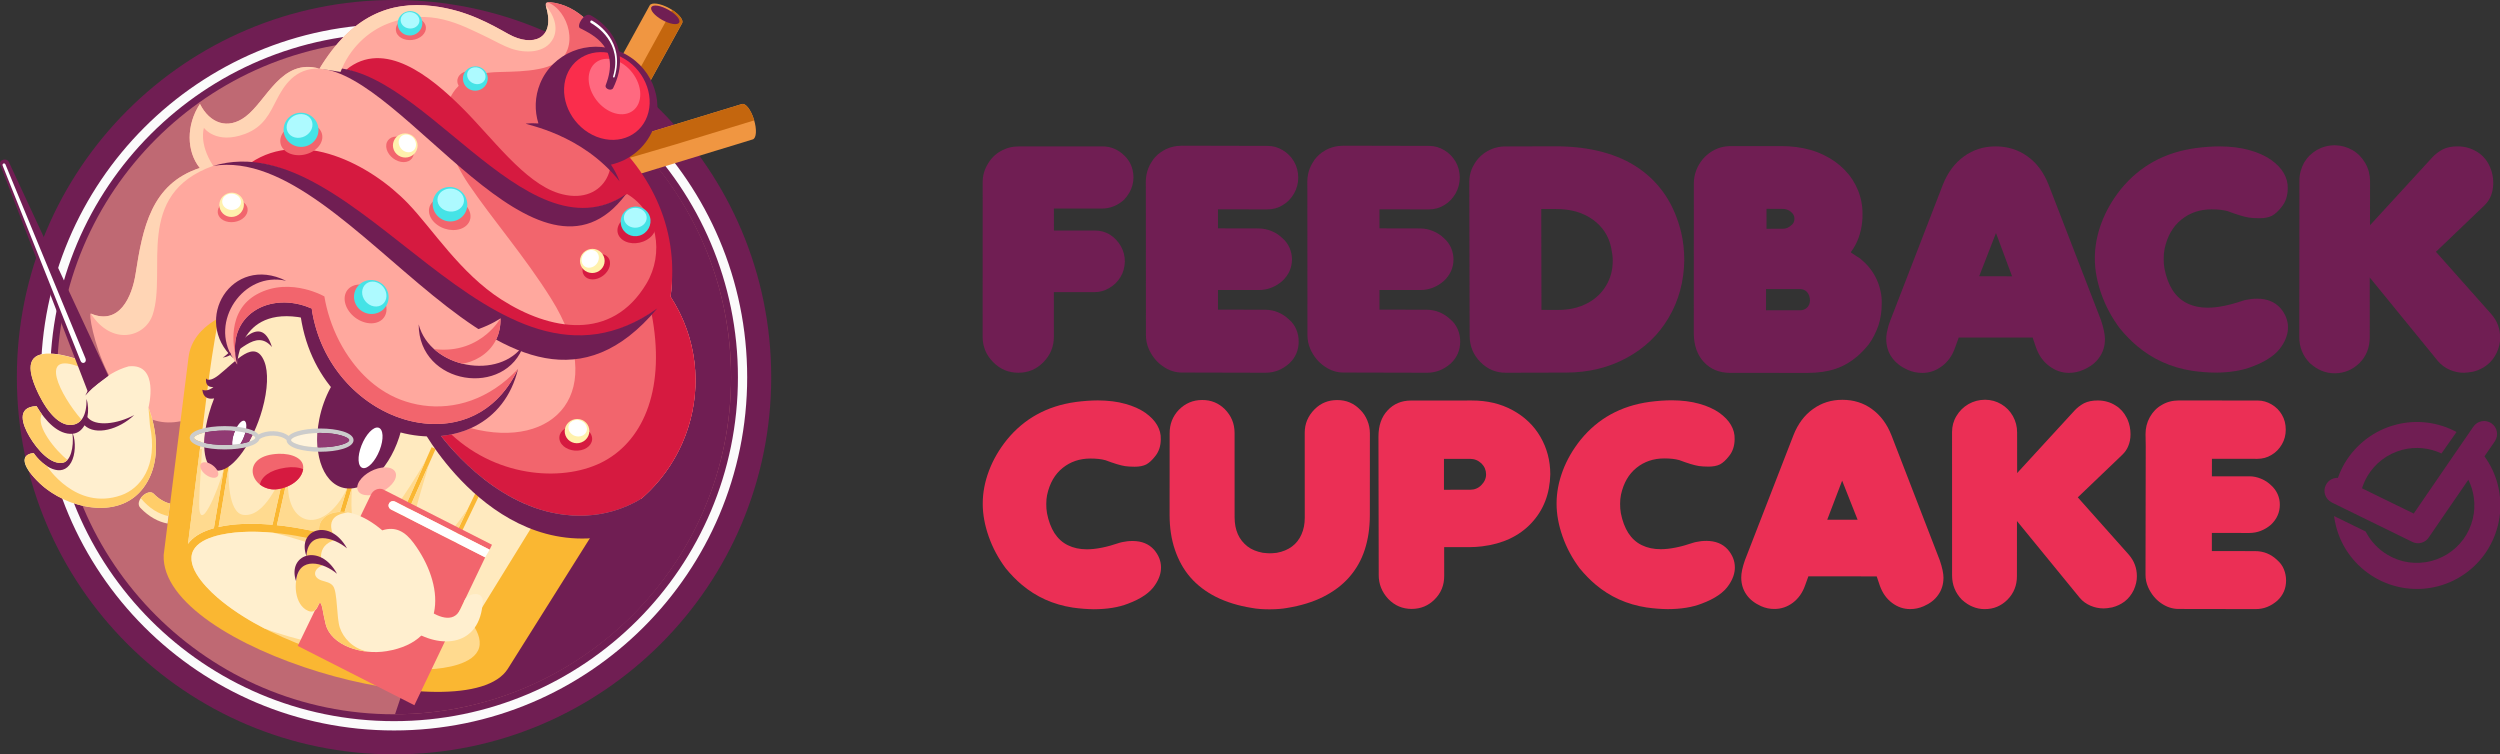 <?xml version="1.0" encoding="UTF-8" standalone="no"?>
<!-- Generator: Adobe Illustrator 19.0.0, SVG Export Plug-In . SVG Version: 6.00 Build 0)  -->

<svg
   version="1.1"
   x="0px"
   y="0px"
   viewBox="0 0 3785.274 1142.2"
   xml:space="preserve"
   id="svg80"
   width="3785.274"
   height="1142.2"
   xmlns="http://www.w3.org/2000/svg"
   xmlns:svg="http://www.w3.org/2000/svg"><rect x="0" y="0" width="3785.274" height="1142.2" fill="#333333" stroke="none"/><defs
   id="defs80" />
<style
   type="text/css"
   id="style1">
	.st0{fill-rule:evenodd;clip-rule:evenodd;fill:#FFF41C;}
	.st1{fill-rule:evenodd;clip-rule:evenodd;fill:#FFFFFF;}
	.st2{fill-rule:evenodd;clip-rule:evenodd;fill:#701E53;}
	.st3{fill-rule:evenodd;clip-rule:evenodd;fill:#FBFBFB;}
	.st4{fill-rule:evenodd;clip-rule:evenodd;fill:#BF6973;}
	.st5{fill-rule:evenodd;clip-rule:evenodd;fill:#FFA89E;}
	.st6{fill-rule:evenodd;clip-rule:evenodd;fill:#FAB732;}
	.st7{fill-rule:evenodd;clip-rule:evenodd;fill:#FFEABF;}
	.st8{fill-rule:evenodd;clip-rule:evenodd;fill:#FFDA8F;}
	.st9{fill-rule:evenodd;clip-rule:evenodd;fill:#FFEFCE;}
	.st10{fill-rule:evenodd;clip-rule:evenodd;fill:#F09641;}
	.st11{fill-rule:evenodd;clip-rule:evenodd;fill:#C4660E;}
	.st12{fill-rule:evenodd;clip-rule:evenodd;fill:#FFCD69;}
	.st13{fill-rule:evenodd;clip-rule:evenodd;fill:#FFEFCF;}
	.st14{fill-rule:evenodd;clip-rule:evenodd;fill:#F2656D;}
	.st15{fill-rule:evenodd;clip-rule:evenodd;fill:#D61A40;}
	.st16{fill-rule:evenodd;clip-rule:evenodd;fill:#FFB1A8;}
	.st17{fill-rule:evenodd;clip-rule:evenodd;fill:#FFF3DB;}
	.st18{fill-rule:evenodd;clip-rule:evenodd;fill:#CCCCCC;}
	.st19{fill-rule:evenodd;clip-rule:evenodd;fill:#913A73;}
	.st20{fill-rule:evenodd;clip-rule:evenodd;fill:#FFF1D4;}
	.st21{fill-rule:evenodd;clip-rule:evenodd;fill:#FFD5B5;}
	.st22{fill-rule:evenodd;clip-rule:evenodd;fill:#45E3E6;}
	.st23{fill-rule:evenodd;clip-rule:evenodd;fill:#FFF1AD;}
	.st24{fill-rule:evenodd;clip-rule:evenodd;fill:#ADFAFF;}
	.st25{fill-rule:evenodd;clip-rule:evenodd;fill:#FA2D4C;}
	.st26{fill-rule:evenodd;clip-rule:evenodd;fill:#FF6980;}
	.st27{fill-rule:evenodd;clip-rule:evenodd;fill:#EB2F55;}
</style>















<style
   type="text/css"
   id="style1-3">
	.st0{fill-rule:evenodd;clip-rule:evenodd;fill:#FFF41C;}
	.st1{fill-rule:evenodd;clip-rule:evenodd;fill:#FFFFFF;}
	.st2{fill-rule:evenodd;clip-rule:evenodd;fill:#701E53;}
	.st3{fill-rule:evenodd;clip-rule:evenodd;fill:#FBFBFB;}
	.st4{fill-rule:evenodd;clip-rule:evenodd;fill:#BF6973;}
	.st5{fill-rule:evenodd;clip-rule:evenodd;fill:#FFA89E;}
	.st6{fill-rule:evenodd;clip-rule:evenodd;fill:#FAB732;}
	.st7{fill-rule:evenodd;clip-rule:evenodd;fill:#FFEABF;}
	.st8{fill-rule:evenodd;clip-rule:evenodd;fill:#FFDA8F;}
	.st9{fill-rule:evenodd;clip-rule:evenodd;fill:#FFEFCE;}
	.st10{fill-rule:evenodd;clip-rule:evenodd;fill:#F09641;}
	.st11{fill-rule:evenodd;clip-rule:evenodd;fill:#C4660E;}
	.st12{fill-rule:evenodd;clip-rule:evenodd;fill:#FFCD69;}
	.st13{fill-rule:evenodd;clip-rule:evenodd;fill:#FFEFCF;}
	.st14{fill-rule:evenodd;clip-rule:evenodd;fill:#F2656D;}
	.st15{fill-rule:evenodd;clip-rule:evenodd;fill:#D61A40;}
	.st16{fill-rule:evenodd;clip-rule:evenodd;fill:#FFB1A8;}
	.st17{fill-rule:evenodd;clip-rule:evenodd;fill:#FFF3DB;}
	.st18{fill-rule:evenodd;clip-rule:evenodd;fill:#CCCCCC;}
	.st19{fill-rule:evenodd;clip-rule:evenodd;fill:#913A73;}
	.st20{fill-rule:evenodd;clip-rule:evenodd;fill:#FFF1D4;}
	.st21{fill-rule:evenodd;clip-rule:evenodd;fill:#FFD5B5;}
	.st22{fill-rule:evenodd;clip-rule:evenodd;fill:#45E3E6;}
	.st23{fill-rule:evenodd;clip-rule:evenodd;fill:#FFF1AD;}
	.st24{fill-rule:evenodd;clip-rule:evenodd;fill:#ADFAFF;}
	.st25{fill-rule:evenodd;clip-rule:evenodd;fill:#FA2D4C;}
	.st26{fill-rule:evenodd;clip-rule:evenodd;fill:#FF6980;}
	.st27{fill-rule:evenodd;clip-rule:evenodd;fill:#EB2F55;}
</style><g
   id="g1"
   transform="matrix(1.877,0,0,1.877,1487.816,219.952)"><g
     id="g17"><path
       class="st2"
       d="m 1062.2,28.509 -0.112,126.12 c -0.017,8.158 2.805,15.127 8.402,20.983 3.14,2.832 6.367,4.961 9.744,6.312 3.378,1.351 6.703,2.008 10.329,2.016 7.806,-0.026 14.498,-2.828 20.086,-8.265 5.514,-5.502 8.269,-12.47 8.275,-20.767 l 0.015,-48.243 55.109,67.542 c 2.596,3.013 5.694,5.29 9.37,6.898 3.676,1.607 7.641,2.426 11.544,2.413 1.6,-0.05 4.16,-0.311 7.531,-0.912 4.172,-1.079 7.737,-2.81 10.835,-5.203 3.493,-2.701 6.101,-6.034 8.029,-10.082 1.864,-3.974 2.811,-8.088 2.787,-12.13 -0.049,-7.177 -2.339,-13.559 -7.212,-19.05 l -44.609,-50.202 38.968,-37.285 c 4.883,-4.618 7.22,-10.649 7.279,-18.252 0.01,-4.532 -0.867,-8.789 -2.554,-12.706 -2.282,-5.337 -5.728,-9.471 -10.478,-12.392 -4.75,-2.921 -9.951,-4.414 -15.667,-4.405 -4.745,-0.063 -8.725,0.792 -12.087,2.438 -3.416,1.859 -6.183,4.018 -8.438,6.487 l -50.212,54.719 0.053,-35.628 c -0.042,-5.225 -1.312,-10.08 -3.798,-14.425 -2.561,-4.41 -5.891,-7.925 -10.194,-10.461 -4.303,-2.536 -9.004,-3.858 -14.175,-4.028 -5.3,-0.022 -10.155,1.248 -14.639,3.745 -4.409,2.561 -7.914,6.03 -10.451,10.333 -2.441,4.644 -3.762,9.344 -3.73,14.431 z"
       stroke-width="0.983"
       id="path1" /><path
       class="st2"
       d="m 729.4,151.08 c -0.339,1.926 -0.518,3.588 -0.485,5.199 0.021,5.615 1.498,10.56 4.524,14.857 3.027,4.297 7.288,7.573 12.741,10.019 3.825,1.674 7.751,2.47 11.756,2.482 5.805,0.022 11.145,-1.865 15.974,-5.472 4.852,-3.702 8.375,-8.608 10.519,-14.931 l 2.959,-8.14 59.611,-0.024 2.751,8.141 c 2.337,6.444 5.9,11.464 10.806,14.988 4.789,3.597 10.087,5.407 15.701,5.385 4.004,0.012 7.897,-0.803 11.794,-2.518 5.565,-2.437 9.81,-5.676 12.801,-10.002 2.969,-4.231 4.501,-9.191 4.48,-14.806 -0.032,-3.814 -1.084,-8.863 -3.23,-15.263 l -42.152,-108.99 c -3.927,-10.012 -9.583,-17.714 -17.085,-23.032 -7.48,-5.413 -16.089,-8.078 -25.708,-8.069 -9.619,0.009 -18.141,2.673 -25.587,8.087 -7.446,5.414 -13.21,13.115 -17.08,23.051 l -33.197,85.792 -9.02,23.287 c -1.44,3.679 -2.296,6.989 -2.874,9.963 z m 101.01,-45.375 -26.537,-0.044 13.566,-34.872 z"
       stroke-width="0.977"
       id="path2-6" /><path
       class="st2"
       d="m 724.25,117.47 c -0.182,-0.904 -0.465,-1.809 -0.647,-2.713 -1.216,-4.325 -3.037,-8.361 -5.465,-12.109 -2.427,-3.748 -5.362,-7.106 -8.807,-9.974 l -1.474,-1.329 -3.556,-2.27 -3.456,-2.268 -0.488,-0.61 c 5.238,-6.999 8.301,-15.341 9.191,-25.025 0.127,-1.398 0.264,-3.296 0.213,-5.797 0.033,-6.801 -1.242,-13.227 -3.724,-19.276 -2.482,-6.05 -6.076,-11.521 -10.783,-16.314 -4.607,-4.791 -10.23,-8.802 -16.77,-11.93 -6.538,-3.228 -13.998,-5.374 -22.179,-6.434 -3.891,-0.476 -7.587,-0.748 -11.088,-0.717 l -41.708,-0.015 c -5.401,-0.005 -10.327,1.299 -14.881,4.01 -4.452,2.614 -8.125,6.343 -10.817,10.991 -2.691,4.648 -4.091,9.722 -4.098,15.223 L 573.66,151.334 c 0.009,9.802 2.658,17.555 8.043,23.462 5.388,5.806 12.432,8.745 21.132,8.814 l 62.611,0.023 c 8.502,-0.034 16.024,-1.087 22.468,-3.262 6.544,-2.173 12.413,-5.659 17.804,-10.254 3.052,-2.641 6.014,-5.784 8.986,-9.426 1.747,-2.366 3.295,-4.837 4.546,-7.413 1.353,-2.674 2.507,-5.452 3.462,-8.234 1.707,-5.468 2.516,-11.053 2.526,-16.654 0.174,-3.797 -0.155,-7.404 -0.987,-10.921 z m -78.636,-50.145 -13.303,0.04 0.015,-16.103 12.801,0.05 c 2.801,-0.045 5.085,0.799 6.954,2.436 1.87,1.537 2.835,3.356 2.792,5.556 -0.043,2.2 -0.878,3.984 -2.603,5.25 -2.037,1.861 -4.256,2.817 -6.655,2.771 z m 21.775,57.836 c -0.045,2.3 -0.784,4.285 -2.313,5.756 -1.529,1.47 -3.444,2.233 -5.644,2.19 l -27.505,-0.037 0.034,-17.103 27.505,0.037 c 2.3,0.045 4.284,0.884 5.75,2.613 1.465,1.829 2.122,4.042 2.173,6.544 z"
       id="path3-7" /><path
       class="st2"
       d="m 392.57,30.178 0.278,123.65 c 0.068,8.104 2.837,15.109 8.594,20.932 5.661,5.851 12.544,8.742 20.456,8.73 l 48.708,-0.121 c 18.008,-0.035 34.266,-3.936 48.842,-11.825 14.48,-7.861 25.909,-18.688 33.971,-32.492 8.159,-13.832 12.298,-29.306 12.57,-46.258 -0.012,-7.912 -0.833,-15.38 -2.545,-22.693 -2.735,-11.181 -6.974,-21.091 -12.594,-29.662 -5.716,-8.543 -12.841,-15.842 -21.318,-21.706 -8.505,-5.96 -18.431,-10.361 -29.834,-13.394 -11.403,-3.033 -24.13,-4.535 -38.182,-4.506 l -39.752,0.117 c -5.22,-0.042 -10.145,1.287 -14.706,3.865 -4.561,2.578 -8.087,6.208 -10.701,10.823 -2.602,4.299 -3.868,9.25 -3.787,14.538 z m 69.722,21.257 c 12.06,-0.074 21.951,2.774 29.988,8.558 7.913,5.716 12.842,13.342 14.757,22.783 0.802,3.828 1.273,7.233 1.247,10.365 0,7.5 -1.783,14.267 -5.529,20.357 -3.651,6.062 -8.833,10.8 -15.355,14.157 -6.618,3.385 -14.122,5.153 -22.762,5.169 l -13.86,-0.026 -0.162,-81.4 z"
       id="path4-5" /><path
       class="st2"
       d="m 131.65,34.502 -0.036,-4.72 c 0.005,-5.5 1.29,-10.459 3.874,-15.016 0.581,-1.06 1.302,-2.099 1.943,-3.078 2.303,-3.098 5.085,-5.555 8.507,-7.492 4.442,-2.576 9.403,-3.791 14.984,-3.846 l 69.2,0.164 c 4.14,0.024 8.119,1.167 11.937,3.431 3.818,2.264 6.875,5.346 9.111,9.168 2.236,3.822 3.392,8.203 3.428,12.923 -0.024,4.64 -1.148,8.979 -3.432,12.937 -2.284,3.958 -5.307,7.095 -9.129,9.332 -3.762,2.317 -7.923,3.433 -12.423,3.429 l -39.78,-0.077 0.006,15.36 32.78,0.07 c 3.5,0.003 7.039,0.727 10.478,2.15 3.439,1.423 6.377,3.346 8.875,5.848 2.478,2.142 4.256,4.684 5.613,7.665 1.277,3.041 1.914,6.062 1.951,9.282 -0.046,6.78 -2.592,12.558 -7.876,17.513 -5.625,4.835 -11.967,7.209 -18.827,7.223 l -33,-0.03 0.005,15.86 37.78,0.075 c 7.5,0.007 13.978,2.653 19.513,7.878 2.618,2.162 4.516,4.864 5.853,7.985 1.397,3.201 1.934,6.422 1.951,9.782 -0.006,7 -2.492,12.858 -7.616,17.693 -5.645,4.975 -12.007,7.489 -19.007,7.482 l -67.7,-0.163 c -5.36,0.015 -10.538,-1.73 -15.335,-5.134 -4.937,-3.425 -8.633,-8.028 -11.227,-13.83 -1.557,-3.581 -2.313,-7.262 -2.33,-11.122 z"
       id="path5-3" /><path
       class="st2"
       d="m 261.94,34.502 -0.036,-4.72 c 0.005,-5.5 1.29,-10.459 3.874,-15.016 0.581,-1.059 1.302,-2.099 1.943,-3.078 2.303,-3.098 5.085,-5.555 8.507,-7.492 4.442,-2.576 9.403,-3.791 14.984,-3.846 l 69.2,0.164 c 4.14,0.024 8.119,1.167 11.937,3.431 3.818,2.264 6.875,5.346 9.111,9.168 2.236,3.822 3.392,8.203 3.428,12.923 -0.024,4.64 -1.148,8.979 -3.432,12.937 -2.284,3.958 -5.307,7.095 -9.129,9.332 -3.762,2.317 -7.923,3.433 -12.423,3.429 l -39.78,-0.077 0.006,15.36 32.78,0.07 c 3.5,0 7.039,0.727 10.478,2.15 3.439,1.423 6.377,3.346 8.875,5.848 2.478,2.142 4.256,4.684 5.613,7.665 1.277,3.041 1.914,6.062 1.951,9.282 -0.046,6.78 -2.592,12.558 -7.876,17.513 -5.625,4.835 -11.967,7.209 -18.827,7.223 l -33,-0.03 0.005,15.86 37.78,0.075 c 7.5,0.01 13.978,2.653 19.513,7.878 2.618,2.162 4.516,4.864 5.853,7.985 1.397,3.201 1.934,6.422 1.951,9.782 -0.006,7 -2.492,12.858 -7.616,17.693 -5.645,4.975 -12.007,7.489 -19.007,7.482 l -67.7,-0.163 c -5.36,0.015 -10.538,-1.73 -15.335,-5.134 -4.937,-3.425 -8.633,-8.028 -11.227,-13.83 -1.557,-3.582 -2.313,-7.262 -2.33,-11.122 z"
       id="path6-5" /><path
       class="st2"
       d="M 0.04,29.941 3.2e-5,154.571 c 0.042,7.853 2.808,14.67 8.492,20.353 5.626,5.761 12.355,8.553 20.287,8.569 7.932,0.016 14.67,-2.808 20.274,-8.551 5.604,-5.743 8.395,-12.472 8.411,-20.404 l -0.016,-36.065 32.492,0.022 c 4.28,-0.003 8.338,-1.026 12.076,-3.265 3.817,-2.18 6.825,-5.082 9.082,-8.785 2.278,-3.566 3.472,-7.813 3.624,-12.467 0.035,-4.496 -1.008,-8.692 -3.189,-12.509 -2.18,-3.817 -5.103,-6.962 -8.747,-9.298 -3.566,-2.278 -7.734,-3.414 -12.505,-3.408 l -32.767,0.018 -0.036,-17.748 38.735,0.009 c 6.459,0.024 12.493,-2.344 17.828,-7.065 1.815,-1.953 3.277,-3.924 4.444,-5.992 2.1,-3.82 3.198,-7.772 3.195,-12.052 -0.041,-4.064 -0.866,-7.731 -2.474,-11.001 -1.19,-2.35 -2.694,-4.442 -4.668,-6.395 -5.112,-5.136 -11.173,-7.676 -18.044,-7.639 l -67.36,0.027 c -5.124,-0.012 -9.928,1.192 -14.528,3.769 -4.463,2.557 -8.017,6.031 -10.564,10.619 -2.705,4.471 -4.014,9.367 -4.005,14.628 z"
       stroke-width="0.982"
       id="path7-6" /><path
       class="st27"
       d="m 1049.6,22.491 c -2.264,-3.92 -5.706,-7.462 -10.305,-10.763 -4.678,-3.243 -10.498,-5.893 -17.481,-7.813 -7.041,-1.999 -15.013,-2.951 -24.033,-3.016 -6.164,0.027 -12.607,0.5 -19.466,1.4 -24.969,3.489 -44.936,14.47 -60.14,33.119 -6.77,8.473 -12.02,17.53 -15.594,27.058 -3.573,9.527 -5.405,19.113 -5.397,28.564 -0.049,9.372 1.758,18.961 5.205,28.804 3.448,9.843 8.447,19.156 14.883,27.781 4.592,5.61 9.254,10.321 14.021,14.348 12.635,10.634 27.351,17.319 44.442,19.962 6.505,0.936 12.663,1.398 18.533,1.466 11.623,-0.023 21.601,-1.629 29.798,-4.842 11.516,-4.309 19.425,-9.736 23.748,-16.417 3.443,-5.067 5.225,-10.252 5.166,-15.301 0,-5.459 -1.99,-10.667 -6.141,-15.509 -4.54,-5.042 -10.734,-7.54 -18.638,-7.572 -3.287,-0.018 -6.285,0.358 -9.11,0.971 -0.431,0.073 -0.942,0.204 -1.452,0.335 -0.589,0.189 -0.963,0.341 -1.099,0.32 -10.863,3.71 -20.258,5.617 -28.242,5.643 -6.301,0.01 -11.922,-1.214 -16.669,-3.558 -4.884,-2.365 -8.678,-5.892 -11.794,-10.644 -2.978,-4.73 -5.162,-10.528 -6.492,-17.313 -0.476,-2.804 -0.679,-5.565 -0.63,-8.147 0.013,-2.798 0.199,-5.359 0.716,-7.799 2.233,-10.364 6.804,-18.197 13.598,-23.656 6.794,-5.459 14.848,-8.204 24.299,-8.212 5.322,-0.016 9.719,0.523 13.074,1.462 7.345,2.746 13.018,4.533 17.12,5.167 2.188,0.338 4.965,0.488 8.388,0.527 4.128,0.01 7.521,-0.657 10.178,-1.996 2.52,-1.36 5.131,-3.756 7.752,-7.131 3.275,-3.974 4.877,-8.906 4.945,-14.775 0.187,-4.381 -0.919,-8.542 -3.183,-12.462 z"
       stroke-width="0.978"
       id="path8-2"
       style="fill:#701e53;fill-opacity:1" /></g><g
     transform="matrix(0.903,0,0,0.903,-467.92,-938.96)"
     clip-rule="evenodd"
     fill-rule="evenodd"
     id="g16"><g
       transform="translate(-183.8,-15.784)"
       fill="#eb2f55"
       id="g15"><path
         class="st27"
         d="m 1677.3,1292.7 c 2.251,-2.497 5.162,-4.763 8.574,-6.641 3.44,-1.657 7.437,-2.483 12.308,-2.475 5.819,0.023 11.142,1.462 15.905,4.505 4.356,2.689 7.622,6.375 9.926,10.995 l 0.798,1.656 c 1.681,3.978 2.597,8.325 2.593,12.879 0.034,4.144 -0.749,7.896 -2.221,11.194 -1.179,2.766 -2.987,5.206 -5.233,7.386 l -39.651,37.934 45.482,51.085 c 4.914,5.639 7.317,12.094 7.303,19.4 0.034,4.144 -0.976,8.24 -2.839,12.356 -1.958,4.082 -4.633,7.49 -8.121,10.19 -3.166,2.388 -6.861,4.168 -11.052,5.245 -3.393,0.614 -5.96,0.987 -7.636,0.931 -4.016,-0.028 -7.99,-0.782 -11.761,-2.419 -3.771,-1.637 -6.995,-3.93 -9.543,-6.941 l -56.164,-68.701 -0.031,49.147 c 0.034,8.381 -2.853,15.423 -8.44,21.096 -5.681,5.64 -12.396,8.482 -20.429,8.427 -3.606,0.01 -7.074,-0.674 -10.501,-2.084 -3.365,-1.283 -6.716,-3.515 -9.93,-6.441 -5.73,-6.03 -8.567,-13.062 -8.634,-21.349 l -0.032,-128.31 c 0.014,-5.186 1.254,-9.944 3.977,-14.394 2.595,-4.389 6.158,-7.91 10.688,-10.563 4.497,-2.558 9.514,-3.876 14.922,-3.891 5.281,0.047 10.1,1.414 14.394,3.976 4.389,2.595 7.816,6.125 10.374,10.622 2.464,4.464 3.814,9.386 3.768,14.667 l 0.033,36.244 z"
         id="path9-9" /><path
         class="st27"
         d="m 1741,1324.4 -0.196,114.8 c -0.022,3.88 0.741,7.629 2.376,11.297 2.677,5.927 6.44,10.6 11.377,14.07 4.937,3.47 10.167,5.223 15.69,5.26 l 68.954,0.113 c 7.167,0.052 13.637,-2.545 19.395,-7.562 5.201,-4.87 7.783,-10.915 7.784,-17.994 -0.01,-3.426 -0.66,-6.756 -1.958,-9.991 -1.298,-3.235 -3.359,-5.971 -5.956,-8.194 -5.59,-5.385 -12.177,-8.047 -19.85,-8.04 l -38.54,-0.067 -0.01,-16.168 33.611,0.024 c 6.991,-0.051 13.358,-2.472 19.153,-7.349 5.304,-5.047 7.974,-11.04 7.96,-17.891 0.03,-3.286 -0.638,-6.389 -1.951,-9.397 -1.401,-3.059 -3.286,-5.692 -5.707,-7.812 -2.531,-2.538 -5.509,-4.512 -9.022,-5.971 -3.514,-1.46 -7.071,-2.238 -10.636,-2.194 l -33.384,-0.01 0.052,-15.661 40.55,0.06 c 4.614,-0.021 8.795,-1.122 12.646,-3.477 3.939,-2.303 6.976,-5.487 9.287,-9.448 2.311,-3.961 3.463,-8.362 3.456,-13.204 -0.01,-4.841 -1.093,-9.25 -3.396,-13.189 -2.303,-3.939 -5.347,-7.013 -9.308,-9.324 -3.873,-2.26 -7.907,-3.433 -12.155,-3.433 l -70.508,-0.076 c -5.663,-2e-4 -10.769,1.268 -15.28,3.946 -4.548,2.538 -8.121,6.235 -10.652,10.775 l -0.154,0.264 c -2.531,4.54 -3.815,9.573 -3.8,15.008 z"
         stroke-width="1.019"
         id="path10-1" /><path
         class="st27"
         d="m 1469.8,1355.2 13.807,34.93 -27.14,0.015 z m -43.53,-40.506 -43.316,111.56 c -2.134,6.172 -3.33,11.36 -3.29,15.602 0.04,5.756 1.587,10.804 4.64,15.146 3.04,4.441 7.441,7.751 13.052,10.315 3.906,1.731 7.93,2.57 12.073,2.517 5.954,-0.014 11.452,-1.904 16.381,-5.585 4.943,-3.78 8.544,-8.849 10.803,-15.206 l 3.033,-8.373 61.027,0.062 2.822,8.346 c 2.353,6.568 6.008,11.696 10.964,15.383 4.956,3.687 10.263,5.504 16.118,5.477 4.13,0.046 8.082,-0.84 12.04,-2.532 5.676,-2.472 10.057,-5.822 13.07,-10.263 3.099,-4.329 4.592,-9.476 4.638,-15.12 0.02,-3.932 -1.104,-9.126 -3.272,-15.569 l -43.138,-111.58 c -3.985,-10.216 -9.801,-18.053 -17.533,-23.623 -7.633,-5.557 -16.455,-8.246 -26.341,-8.252 -9.886,-0.01 -18.516,2.677 -26.214,8.209 -7.685,5.432 -13.579,13.323 -17.556,23.486 z"
         id="path11-2" /><path
         class="st27"
         d="m 1063.7,1292.5 c -5.462,5.796 -8.113,13.673 -8.115,23.355 l 0.234,123.65 c -0.041,8.042 2.812,15.161 8.438,21.277 5.824,6.075 12.834,9.013 21.074,9.012 8.022,-0.057 14.746,-2.826 20.271,-8.327 5.8,-5.662 8.816,-12.792 8.71,-21.524 l -0.03,-25.331 22.861,-0.02 c 3.596,-0.043 7.269,-0.207 11.076,-0.707 18.467,-2.279 33.163,-9.214 43.989,-20.786 10.826,-11.572 16.499,-26.065 16.879,-43.655 -0.03,-12.25 -3.031,-23.457 -8.862,-33.444 -5.852,-10.085 -14.108,-17.909 -24.829,-23.766 -10.602,-5.779 -22.749,-8.655 -36.442,-8.628 l -54.476,0.047 c -8.338,0.022 -15.337,2.952 -20.778,8.847 z m 50.396,43.255 23.375,-0.026 c 3.814,0.013 7.189,1.355 10.147,4.125 2.74,2.713 4.044,5.938 4.108,9.632 0.043,3.596 -1.418,6.893 -4.308,9.774 -2.713,2.74 -6.037,4.064 -9.949,4.072 l -23.375,0.026 z"
         stroke-width="1.007"
         id="path12-7" /><path
         class="st27"
         d="m 877.29,1291.9 c 5.813,-5.873 12.746,-8.742 20.848,-8.739 7.97,-0.047 14.694,2.76 20.182,8.198 5.782,5.854 8.691,12.878 8.729,21.072 l 0.03,75.521 c 0.014,5.686 0.953,10.742 2.906,15.126 1.953,4.385 4.839,7.916 8.558,10.857 3.678,2.85 8.208,4.664 13.712,5.715 2.762,0.302 4.904,0.443 6.336,0.462 1.3,-0.032 3.361,-0.074 6.153,-0.442 5.37,-0.969 9.887,-2.871 13.591,-5.615 3.704,-2.744 6.554,-6.422 8.449,-10.77 1.987,-4.388 3.018,-9.445 2.963,-15.222 l -0.03,-75.521 c -0.037,-8.194 2.963,-15.222 8.867,-21.136 5.529,-5.528 12.228,-8.183 20.107,-8.19 8.194,-0.037 15.09,2.912 20.649,8.756 2.662,2.536 4.716,5.672 6.293,9.458 1.577,3.786 2.301,7.623 2.304,11.563 l -0.043,73.146 c -0.011,11.28 -1.546,21.598 -4.605,30.952 -3.059,9.354 -7.763,17.47 -13.941,24.491 -6.178,7.021 -13.91,12.764 -23.116,17.412 -9.206,4.647 -19.915,7.885 -32.047,9.895 -4.244,0.795 -9.411,1.236 -15.859,1.262 -6.133,-0.01 -11.443,-0.377 -15.881,-1.246 -12.135,-1.93 -22.819,-5.272 -31.971,-9.844 -9.193,-4.663 -16.812,-10.465 -22.9,-17.496 -6.047,-6.94 -10.602,-15.201 -13.808,-24.611 -3.206,-9.41 -4.717,-19.684 -4.756,-30.832 l 0.043,-73.146 c -0.037,-8.194 2.648,-15.192 8.238,-21.075 z"
         id="path13-0" /><path
         class="st27"
         d="m 857.88,1305.6 c -2.314,-4.007 -5.832,-7.628 -10.534,-11.002 -4.782,-3.315 -10.731,-6.024 -17.869,-7.987 -7.197,-2.043 -15.346,-3.017 -24.566,-3.083 -6.301,0.028 -12.887,0.511 -19.898,1.431 -25.523,3.566 -45.934,14.792 -61.474,33.854 -6.92,8.661 -12.287,17.92 -15.94,27.658 -3.652,9.739 -5.526,19.538 -5.517,29.198 -0.05,9.58 1.797,19.382 5.321,29.443 3.524,10.061 8.635,19.581 15.214,28.397 4.694,5.734 9.459,10.55 14.332,14.666 12.916,10.87 27.958,17.703 45.428,20.405 6.649,0.957 12.944,1.429 18.944,1.498 11.881,-0.023 22.081,-1.666 30.459,-4.949 11.772,-4.405 19.856,-9.952 24.275,-16.781 3.52,-5.18 5.341,-10.479 5.281,-15.64 0.004,-5.58 -2.034,-10.904 -6.278,-15.853 -4.641,-5.154 -10.972,-7.707 -19.052,-7.74 -3.36,-0.018 -6.425,0.366 -9.312,0.993 -0.441,0.075 -0.962,0.209 -1.484,0.343 -0.602,0.193 -0.984,0.349 -1.124,0.327 -11.104,3.792 -20.708,5.742 -28.868,5.768 -6.441,0.01 -12.187,-1.24 -17.039,-3.637 -4.992,-2.418 -8.871,-6.023 -12.055,-10.88 -3.045,-4.835 -5.276,-10.762 -6.636,-17.698 -0.487,-2.866 -0.694,-5.688 -0.644,-8.328 0.013,-2.86 0.203,-5.478 0.732,-7.972 2.282,-10.594 6.955,-18.601 13.9,-24.181 6.945,-5.58 15.178,-8.386 24.838,-8.394 5.441,-0.016 9.934,0.534 13.364,1.494 7.508,2.807 13.307,4.634 17.5,5.282 2.236,0.346 5.075,0.499 8.574,0.539 4.22,0.01 7.688,-0.671 10.404,-2.04 2.576,-1.39 5.245,-3.84 7.925,-7.289 3.347,-4.062 4.985,-9.103 5.054,-15.103 0.192,-4.478 -0.939,-8.731 -3.253,-12.738 z"
         id="path14-9" /><path
         class="st27"
         d="m 1370.5,1305.5 c -2.314,-4.007 -5.832,-7.628 -10.534,-11.002 -4.782,-3.315 -10.731,-6.024 -17.869,-7.987 -7.197,-2.043 -15.346,-3.017 -24.566,-3.083 -6.301,0.028 -12.887,0.511 -19.898,1.431 -25.523,3.566 -45.934,14.792 -61.474,33.854 -6.92,8.661 -12.287,17.92 -15.94,27.658 -3.652,9.739 -5.526,19.538 -5.517,29.198 -0.05,9.58 1.797,19.382 5.321,29.443 3.524,10.061 8.635,19.581 15.214,28.397 4.694,5.734 9.459,10.55 14.332,14.666 12.916,10.87 27.958,17.703 45.428,20.405 6.649,0.957 12.944,1.429 18.944,1.498 11.881,-0.023 22.081,-1.666 30.459,-4.949 11.772,-4.405 19.856,-9.952 24.275,-16.781 3.52,-5.18 5.341,-10.479 5.281,-15.64 0,-5.58 -2.034,-10.904 -6.278,-15.853 -4.641,-5.154 -10.972,-7.707 -19.052,-7.74 -3.36,-0.018 -6.425,0.366 -9.312,0.993 -0.441,0.075 -0.963,0.209 -1.484,0.343 -0.602,0.193 -0.984,0.349 -1.124,0.327 -11.104,3.792 -20.708,5.742 -28.868,5.768 -6.441,0.01 -12.186,-1.24 -17.039,-3.637 -4.992,-2.418 -8.871,-6.023 -12.055,-10.88 -3.045,-4.835 -5.276,-10.762 -6.636,-17.698 -0.487,-2.866 -0.695,-5.688 -0.644,-8.328 0.013,-2.86 0.203,-5.478 0.732,-7.972 2.282,-10.594 6.955,-18.601 13.9,-24.181 6.945,-5.58 15.178,-8.386 24.838,-8.394 5.441,-0.016 9.934,0.534 13.364,1.494 7.508,2.807 13.308,4.634 17.5,5.282 2.236,0.346 5.075,0.499 8.574,0.539 4.22,0.01 7.688,-0.671 10.404,-2.04 2.576,-1.39 5.245,-3.84 7.925,-7.289 3.347,-4.062 4.985,-9.103 5.054,-15.103 0.192,-4.478 -0.94,-8.731 -3.253,-12.738 z"
         id="path15-3" /></g><path
       class="st2"
       d="m 1780.8,1289.4 c 18.963,-4.908 38.082,-2.008 54.034,6.552 l -13.454,19.193 c -10.497,-4.926 -22.654,-6.426 -34.784,-3.316 -13.765,3.576 -24.765,12.352 -31.39,23.607 -1.975,3.461 -3.678,7.083 -4.794,10.832 l 46.18,22.555 33.44,-48.74 c 6.678,-9.607 13.419,-19.507 19.839,-28.863 3.591,-5.261 10.752,-6.681 16.111,-3.069 5.261,3.591 6.681,10.752 3.069,16.111 l -9.247,13.451 c 5.359,7.398 9.467,15.855 11.855,25.169 5.109,19.927 1.684,40.058 -8.001,56.484 l -0.022,0.098 c -9.685,16.426 -25.629,29.147 -45.577,34.354 -19.927,5.109 -40.058,1.684 -56.484,-8.001 -16.426,-9.685 -29.245,-25.65 -34.355,-45.577 -0.777,-3.033 -1.341,-6.12 -1.802,-9.187 l 28.23,13.768 c 4.533,8.856 11.464,16.082 19.726,20.935 11.234,6.723 25.164,9.014 38.929,5.439 13.764,-3.575 24.764,-12.352 31.389,-23.607 6.646,-11.353 9.014,-25.164 5.439,-38.929 -0.867,-3.563 -2.189,-6.918 -3.77,-10.021 l -35.085,51.147 c -3.039,5.073 -9.601,7.032 -14.953,4.342 l -23.868,-11.701 -22.486,-10.993 -24.238,-11.883 -1.382,-0.708 -0.272,-0.161 c -5.506,-2.928 -7.835,-9.672 -4.984,-15.296 2.046,-4.264 6.338,-6.611 10.808,-6.465 1.621,-4.663 3.709,-9.123 6.146,-13.302 9.88,-16.384 25.825,-29.105 45.752,-34.215 z"
       fill="#701e53"
       id="path16-6" /></g></g><g
   id="g2"
   style="opacity:1"><g
     id="circle_bg"
     transform="translate(-390.184,-232.9)">
	<path
   class="st2"
   d="m 986.8,1288.5 c -267.5,0 -484.3,-216.9 -484.3,-484.4 0,-267.5 216.8,-484.4 484.3,-484.4 267.5,0 484.3,216.9 484.3,484.4 0,267.5 -216.8,484.4 -484.3,484.4 z m 0,-1055.6 c -315.4,0 -571.1,255.7 -571.1,571.1 0,315.4 255.7,571.1 571.1,571.1 315.4,0 571.1,-255.7 571.1,-571.1 0,-315.3 -255.7,-571.1 -571.1,-571.1 z"
   id="path2" />
	<path
   class="st3"
   d="m 986.8,269.3 c -295.3,0 -534.7,239.4 -534.7,534.8 0,295.3 239.3,534.8 534.7,534.8 295.3,0 534.7,-239.4 534.7,-534.8 0,-295.3 -239.3,-534.8 -534.7,-534.8 z m 0,1055.5 c -287.6,0 -520.7,-233.2 -520.7,-520.7 0,-287.6 233.1,-520.7 520.7,-520.7 287.6,0 520.7,233.2 520.7,520.7 0,287.6 -233.1,520.7 -520.7,520.7 z"
   id="path3" />
	<path
   class="st4"
   d="m 986.8,1314.4 c 281.1,0 510.3,-229.2 510.3,-510.3 0,-281.1 -229.2,-510.3 -510.3,-510.3 -281.1,0 -510.3,229.2 -510.3,510.3 0,281.1 229.3,510.3 510.3,510.3 z"
   id="path4" />
	<path
   class="st2"
   d="m 1295.2,397.5 c 122.7,93.2 201.9,240.6 201.9,406.6 0,281.3 -227.7,509.5 -508.8,510.3 z"
   id="path5" />
</g><g
     id="cake"
     transform="translate(-390.184,-232.9)">
	<path
   class="st5"
   d="m 873.9,336.9 c -57.8,-16.2 -79.6,48.3 -112,72.7 -27,20.3 -54.2,10 -69,-19.3 -21,31.9 -20.4,72 -0.2,97 -73.4,24 -86.4,90.4 -97.2,160.2 -5.3,34.3 -24.3,78.8 -67.9,60.2 -6.7,-2.8 28.7,185.4 135.9,163 54.6,82.8 150.8,86.7 275.9,140.8 90.1,38.9 242.2,64.5 356.8,16.7 135.8,-56.7 190.1,-221.5 109.2,-346.2 0,0 18.5,-96.5 -53.3,-197.4 6.4,-4.6 -67.8,-23.2 -62.7,-28.2 71.5,-70.4 18.9,-212 -66.4,-220.1 -4.9,-0.5 -8,0.3 -5.9,7.2 14.3,48.2 -20.2,61.4 -56.9,41 -26.3,-14.6 -63.3,-36.4 -114.9,-42.5 -64.8,-7.7 -122.8,14.9 -171.4,94.9 z"
   id="path6" />
	<path
   class="st6"
   d="M 675.7,773.4 638,1073.3 c -5.5,143.4 458.9,271.1 521.1,172.2 l 135.7,-215.9 c -114,9.6 -199.6,-69 -261,-155.8 -16.7,-23.7 -31.4,-48.5 -48.5,-70.5 -45,-57.6 -100.7,-112.6 -189.6,-108.3 -57.6,2.7 -114,30.6 -120,78.4 z"
   id="path7" />
	<path
   class="st7"
   d="m 1203.7,1017.2 c -65.3,-26.3 -128.3,-84.5 -170,-143.4 -16.7,-23.7 -31.4,-48.5 -48.5,-70.5 -45,-57.6 -100.7,-112.6 -189.6,-108.3 -26.6,1.3 -52.9,7.9 -74.2,19.4 -8,39.2 -13.6,80.3 -17.5,111.1 l -29,230.9 c 27.4,-38.7 132.5,-41.2 248.3,-3.4 87.4,28.5 158.1,72.3 188.8,113 z"
   id="path8" />
	<path
   class="st6"
   d="m 737.3,933.9 -18,108.1 -6.6,-1.1 18,-108.1 z m 379.2,47.6 -67.6,140.4 -6,-2.9 67.6,-140.4 z m -66.7,-68.9 -6.1,-2.7 -74.9,169.2 6.1,2.7 z m -73.1,-118.9 -80.8,267.3 -6.4,-1.9 80.8,-267.4 z M 828,945.2 l -21.9,98 -6.5,-1.4 21.9,-98 z"
   id="path9" />
	<path
   class="st8"
   d="m 919.5,1064.4 c -50.7,-16.5 -111.2,-29.1 -164.7,-25.9 -21.3,1.3 -66.7,7.2 -73.8,32.6 -7.2,25.8 28,58.5 45.4,72.4 42.6,34.2 99.1,60 150.7,76.8 50.7,16.5 111.2,29.1 164.7,25.9 21.3,-1.2 66.7,-7.2 73.8,-32.6 7.2,-25.8 -28,-58.5 -45.4,-72.4 -42.6,-34.2 -99.1,-60 -150.7,-76.8 z"
   id="path10" />
	<path
   class="st9"
   d="m 803.6,1039.5 c -16.6,-1.5 -33,-2 -48.8,-1 -21.3,1.3 -66.7,7.2 -73.8,32.6 -7.2,25.8 28,58.5 45.4,72.4 19.2,15.4 41.1,29.1 64.2,41 6.6,2.4 13.2,4.7 19.8,6.8 45.3,14.7 99.4,26 147.3,23.2 19,-1.1 59.6,-6.5 66,-29.2 6.4,-23.1 -25,-52.3 -40.6,-64.7 -38.1,-30.6 -88.6,-53.6 -134.8,-68.7 -14.2,-4.5 -29.3,-8.8 -44.7,-12.4 z"
   id="path11" />
	<path
   class="st8"
   d="m 1039,937 -51.8,116.9 -8.8,20 c 25.5,11.1 48.6,23.4 68.7,36.2 l 23.2,-48.2 28.2,-58.7 c -71.4,103.7 -92.2,75.4 -85.1,30.8 5.9,-35.8 23.3,-85.3 25.6,-97 z m -310.1,6.6 c -8.8,32.7 -38.2,103.2 -37.1,50.1 0.5,-23.7 3.3,-58.9 4.2,-81.1 -1.1,0.2 -2.1,0.4 -3.2,0.5 l -6.5,51.5 -5.8,46 -1.3,10.4 -4.5,35.4 c 7.6,-10.7 21.2,-18.7 39.3,-23.7 z m 7.2,-2.3 0.3,-1.9 c 0,0 0,0.7 -0.1,2 -0.3,11.2 -1.2,68.2 22.4,71.1 32.7,3.9 54.2,-51.5 62.8,-68.8 l -9.5,42.4 -9.2,41.3 c -31.5,-2.8 -59.4,-1.6 -81.6,3.4 z m 82.1,47.9 -8.7,38.9 c 26.3,2.7 54.8,8.1 84.5,16.2 l 6.1,-20.1 15.6,-51.8 c -36.6,75.4 -101.1,57.9 -87.7,-27.2 z m 82.3,56.8 5.9,-19.5 16.4,-54.2 c 1.8,1.8 -21.1,183.9 111.7,-41.5 l -53.8,121.5 -8.4,19 c -15.6,-6.6 -32,-12.7 -49.1,-18.3 -7.6,-2.5 -15.2,-4.8 -22.7,-7 z"
   id="path12" />
</g><g
     id="straws"
     transform="translate(-390.184,-232.9)">
	<path
   class="st10"
   d="m 1529.9,444 -228.8,69.9 -16.4,-53.6 228.8,-69.9 c 5.6,-1.7 13.8,8.9 18.3,23.7 4.6,14.9 3.7,28.2 -1.9,29.9 z"
   id="path13" />
	<path
   class="st11"
   d="m 1338.2,473.5 75.2,-22.1 118.7,-36.2 c -0.1,-0.3 -0.2,-0.6 -0.3,-1 -4.5,-14.8 -12.7,-25.4 -18.3,-23.7 l -118.3,36.1 -50.8,15.5 c 7.2,7.7 -12.4,23 -6.2,31.4 z"
   id="path14" />
	<path
   class="st10"
   d="m 1423,268.1 -83.8,152.3 c -12.2,22.1 -60.5,-6.1 -50.7,-24 l 85.4,-155.3 c 2.8,-5.1 16.1,-3.2 29.6,4.2 13.6,7.4 22.3,17.6 19.5,22.8 z"
   id="path15" />
	<path
   class="st11"
   d="m 1407.9,247.9 -53.9,98 -23.8,43.2 -19.7,35.7 c -0.1,0.2 -0.3,0.5 -0.4,0.7 11.3,4.6 23.7,4.6 29,-5.1 l 3.9,-7.1 4.9,-8.9 24,-43.7 50.9,-92.6 c 2.7,-4.6 -3.9,-13.1 -14.9,-20.2 z"
   id="path16" />
	<path
   class="st2"
   d="m 1398.3,245.7 c 11.9,5.6 21.2,14.6 20.7,19.9 -0.4,5.3 -10.4,5.1 -22.3,-0.5 -11.9,-5.6 -21.2,-14.6 -20.7,-19.9 0.5,-5.4 10.5,-5.2 22.3,0.5 z"
   id="path17" />
</g><g
     id="right_hand"
     transform="translate(-390.184,-232.9)">
	<path
   class="st7"
   d="m 622.9,980.5 c 7.6,7.8 15.9,12.7 23.9,14.7 0.3,0.1 0.6,0.2 0.9,0.2 l -3.8,30.2 c -13.8,-2.5 -28.1,-10.1 -41.2,-23.7 -9.8,-10.4 11.7,-30.1 20.2,-21.4 z"
   id="path18" />
	<path
   class="st12"
   d="m 622.9,980.5 c 7.6,7.8 15.9,12.6 23.9,14.7 0.3,0.1 0.6,0.2 0.9,0.2 l -2.4,19 c -14.5,-3 -29.3,-11.7 -42,-27.3 4.9,-6.9 14.6,-11.8 19.6,-6.6 z"
   id="path19" />
	<path
   class="st2"
   d="m 472.3,772.2 79.5,31.2 48.1,32.3 -11.5,90.7 -26.8,28.8 c 0,0 -55.7,6.5 -63.5,8.5 -7.9,2 -45.2,-9.8 -45.2,-9.8 l -14,-26.9 9.8,-136.8 z"
   id="path20" />
	<path
   class="st13"
   d="m 445.5,847.8 c -31.4,1.3 -21,28.5 -10.7,46.1 12.4,21 32.8,43.1 50.7,39.6 11.5,-2.3 16.7,-23.1 14.5,-43.8 -21.2,1.7 -40.8,-18.7 -54.5,-41.9 z m -4.4,71.1 c 14.2,20.5 43,38.8 56.8,14.2 6.6,-11.7 7.2,-31.4 2.6,-43.5 7.9,-0.8 13.7,-5.8 17.6,-12.7 17,16 52.3,6.4 75.3,-15.6 -25.4,13.7 -59.3,18.2 -70.9,3.2 1.8,-9.1 1.4,-19.1 -1.3,-27.6 0.5,25.4 -8.2,38.1 -22.4,39.3 -22.4,2 -42.4,-28.1 -54,-55.2 -12.4,-29 -15.9,-56.6 27.4,-52.4 27.8,2.7 61.3,17.9 75.7,24.9 -12,10 -21.4,23.5 -28.6,38.4 0.1,-0.1 28.6,-34.4 65.7,-44.3 47.4,-5.1 30,62.5 30,62.5 0,0 30.2,71.3 -8,121.7 -38.1,50.2 -117.6,30 -156.7,-7.3 -25.1,-23.6 -31.6,-43.4 -9.2,-45.6 z"
   id="path21" />
	<path
   class="st12"
   d="m 460.8,850.8 c 10.7,15.3 23.8,26.7 37.9,25.5 6.1,-0.5 11.2,-3.2 14.9,-8 -32,-36.5 -67.1,-105.6 -1.9,-79.4 l -4.6,-12 c -11.5,-3.8 -23.7,-7 -35,-8.1 -4.2,-0.4 -7.9,-0.5 -11.3,-0.4 -4.4,0.2 -8.2,0.9 -11.3,2 -18.8,6.6 -14.5,28.2 -4.9,50.7 1.5,3.5 3.1,7 4.9,10.5 3.4,6.7 7.2,13.3 11.3,19.2 z M 615,850.3 c 0,0 7.4,17.5 10.3,41.2 v 0 0 c 2.9,24.2 1,55 -18.3,80.5 -34.9,46 -104.6,32.9 -146.1,1.7 -3.8,-2.9 -7.4,-5.9 -10.6,-9 -0.2,-0.2 -0.4,-0.4 -0.6,-0.6 -7.5,-7.2 -13.2,-14 -17,-20 -6.7,-10.6 -7.2,-18.9 0,-22.9 2.1,-1.2 5,-2 8.5,-2.3 2.5,3.6 5.3,7 8.5,10.2 3.5,3.5 7.3,6.7 11.3,9.3 0,0 43.7,68.6 112.8,44.3 27.9,-9.8 56.2,-42.9 43.4,-105.8 z m -180.2,43.6 c -10.3,-17.6 -20.7,-44.8 10.7,-46.1 2.5,4.2 5.2,8.3 8,12.3 -9.9,17.7 21.2,55.5 38.9,69.1 -2,2.3 -4.3,3.8 -6.9,4.3 -17.8,3.5 -38.3,-18.6 -50.7,-39.6 z"
   id="path22" />
	<path
   class="st2"
   d="m 403.8,478.6 150.4,323.3 c -5.7,4.2 -25.2,18.8 -30.9,24.3 L 390.6,482.7 c -2.9,-8.3 10.2,-11.6 13.2,-4.1 z"
   id="path23" />
	<path
   class="st1"
   d="m 398.5,482 121.1,293.5 c 2.7,6.6 -5.2,9.8 -7.5,3.7 L 394.2,483.7 c -1.1,-3.4 3.1,-4.7 4.3,-1.7 z"
   id="path24" />
</g><g
     id="face"
     transform="translate(-390.184,-232.9)">
	<path
   class="st14"
   d="m 812.2,920 c 19.7,-0.7 39.6,7 36.9,23.4 -3.5,21.8 -32.7,32.4 -48.2,30.3 -33.9,-4.6 -45,-51.7 11.3,-53.7 z"
   id="path25" />
	<path
   class="st15"
   d="m 849.2,943.2 v 0.2 c -3.5,21.8 -32.7,32.4 -48.2,30.3 -6.9,-0.9 -12.8,-3.6 -17.4,-7.3 2.5,-11.1 14.3,-21.9 39,-25.4 9.6,-1.5 19.5,-0.8 26.6,2.2 z"
   id="path26" />
	<path
   class="st2"
   d="m 802,758.4 c -25.3,-30.1 -51.6,14 -74.6,15.9 18.4,-10.2 56.5,-72.9 74.6,-15.9 z"
   id="path27" />
	<path
   class="st2"
   d="m 714.4,836.1 c -2.9,7.4 -5.6,15.1 -7.8,23.1 -13.9,49.3 -7.1,87.9 15.2,86.2 22.3,-1.8 51.6,-43.2 65.5,-92.5 8.6,-30.6 9.3,-57.1 3.2,-72.4 -14.5,-36.5 -43.7,0.2 -69.4,20.5 -7.4,5.8 -15.6,9.5 -18.9,4.9 -1.1,9.5 3.5,13.5 11.1,13 -6.2,5.3 -12.7,6.1 -16.7,4.1 0.8,10.9 8.1,15.2 17.8,13.1 z m 288.4,12.5 c -0.3,8.4 -1.3,17.2 -3,26.2 -11,55.9 -48.2,99.7 -83.1,97.7 -34.9,-2 -54.1,-48.9 -43.1,-104.9 6.9,-34.7 23.8,-64.8 44,-82.1 26.2,-22.4 49.3,-21.9 74.1,0.6 17.9,16.2 31.5,36.9 51.5,28.3 -2.9,6.7 -8.8,13.1 -20.3,14.5 -2.2,0.3 -4.4,0.3 -6.5,0.2 7.2,4.8 15.9,8.6 23.9,6.8 -2.9,6.7 -8.8,13.1 -20.3,14.5 -6.2,0.7 -11.9,-0.1 -17.2,-1.8 z"
   id="path28" />
	<path
   class="st1"
   d="m 963.1,880.4 c 7.6,2 8.5,17.2 1.9,34.1 -6.6,16.9 -18,29 -25.6,27 -7.6,-2 -8.5,-17.2 -1.9,-34.1 6.6,-16.8 18,-28.9 25.6,-27 z M 759.7,869.9 c 4.4,0.9 4.6,11 0.6,22.5 -4,11.5 -10.9,20.2 -15.2,19.3 -4.4,-0.9 -4.6,-11 -0.6,-22.5 4,-11.5 10.9,-20.2 15.2,-19.3 z"
   id="path29" />
	<path
   class="st16"
   d="m 932.2,965.6 c -4.4,11.5 4.7,19 20.3,16.9 15.6,-2.2 31.8,-13.2 36.2,-24.7 4.4,-11.5 -4.7,-19 -20.3,-16.9 -15.5,2.1 -31.8,13.2 -36.2,24.7 z M 720.6,948.9 c 1.2,6 -3.9,9 -11.4,6.6 -7.5,-2.4 -14.5,-9.2 -15.7,-15.3 -1.2,-6 3.9,-9 11.4,-6.6 7.5,2.4 14.5,9.3 15.7,15.3 z"
   id="path30" />
</g><g
     id="left_hand"
     transform="translate(-390.184,-232.9)">
	<path
   class="st14"
   d="m 989,992.7 142.5,72.4 3.6,-7.4 -165.3,-84 c -7.1,-2.4 -14.8,1.4 -17.9,8 l -110.9,229.2 176.6,89.8 107.2,-223.9 -142,-72.2 c -9,-4.6 -2.4,-16.5 6.2,-11.9 z"
   id="path31" />
	<path
   class="st13"
   d="m 856,1083.9 c -5.1,2.7 -9.5,6.6 -12.4,11.9 -9.9,18.2 -7.6,53.3 13.2,62 5.9,2.5 10.7,1 14,-5.7 0.7,-1.4 1.4,-2.9 2.2,-4.5 1.7,-3.5 3.6,-2.4 5.5,7.3 1.4,7.4 2.8,15.1 4.9,23.4 8.2,31.3 53.6,46.9 92.4,40.5 92.5,-15.3 87.4,-101 40.5,-163.9 -12.3,-16.5 -26.8,-25.7 -47.3,-19 -59.9,-51 -106.6,-22.8 -93.5,8.6 -16.8,5.5 -25.3,21.8 -19.5,39.4 z"
   id="path32" />
	<path
   class="st13"
   d="m 1031.8,1151.6 c 21.1,16.9 45.1,25.1 55,4.4 1.6,-3.4 4.2,-8.7 6.7,-14.1 5.6,-11.7 28.5,-14.4 27.6,1.7 -3.5,67.7 -63.2,73.9 -110.7,41.5 -11.8,-8.1 12.9,-42.3 21.4,-33.5 z"
   id="path33" />
	<path
   class="st12"
   d="m 878.7,1089 c 0,0 -12.9,-30.3 20.2,-38.9 0,0 -25.3,-36.2 18.1,-41.2 -31.7,-5.5 -50.5,14.4 -41.6,35.7 -16.7,5.4 -25.2,21.7 -19.4,39.3 -5.1,2.7 -9.5,6.6 -12.4,11.9 -9.9,18.2 -7.6,53.3 13.2,62 5.9,2.5 10.7,1 14,-5.7 0.7,-1.4 1.4,-2.9 2.2,-4.5 1.7,-3.5 3.6,-2.4 5.5,7.3 1.4,7.4 2.8,15.1 4.9,23.4 6.2,23.6 33.5,38.3 63.2,41.3 -23.3,-5.3 -36.6,-21.2 -41.8,-36.2 -5.2,-15.1 -3.4,-53.7 -10.2,-63 -4,-5.6 -11,-6.4 -17.2,-8.5 -15.1,-5 -12.3,-18.1 1.3,-22.9 z"
   id="path34" />
	<path
   class="st2"
   d="m 854.2,1074.4 c 2.8,-39.4 41.4,-28 61.4,-11.2 -25.6,-46.7 -75.9,-29 -61.6,11.3 -13.6,3.9 -22.3,18.3 -15.6,38.2 4.1,-38.9 42.1,-28.1 62.1,-11 -12.9,-23.9 -32.2,-31.2 -46.3,-27.3 z"
   id="path35" />
	<path
   class="st1"
   d="m 1124.7,1076.8 6.8,-11.6 L 989,992.7 c -8.6,-4.6 -15.2,7.3 -6.3,11.9 z"
   id="path36" />
</g><g
     id="glasses_2"
     transform="translate(-390.184,-232.9)">
	<path
   class="st17"
   d="m 842.4,892.4 c -7.1,2.1 -11.5,4.6 -11.5,6.9 0,2.3 4.4,4.7 11.5,6.9 7.4,2.2 17.4,3.7 28.6,4 -0.6,-6.9 -0.7,-14.1 -0.2,-21.7 -11.1,0.2 -21.1,1.7 -28.4,3.9 z m -141.8,-4.7 c -1.6,0.3 -3.1,0.7 -4.5,1.1 -7.5,2.1 -12.1,4.6 -12.1,6.8 0,2.3 4.6,4.7 12.1,6.8 1,0.3 2.1,0.6 3.2,0.8 0.2,-4.7 0.6,-9.9 1.3,-15.5 z m 66.6,14.1 c 6,-1.9 9.5,-4.1 9.5,-6.1 0,-1.3 -1.5,-2.7 -4.3,-4 -1.6,3.5 -3.4,6.9 -5.2,10.1 z"
   id="path37" />
	<path
   class="st18"
   d="m 730.4,878.1 c 14,0 26.8,1.6 36,4.3 7.3,2.1 12.6,5 15.2,8.4 6.3,-3.5 14.7,-5.3 23,-5 8.2,0.2 16.5,2.5 22.6,7.1 2.8,-2.8 7.3,-5.1 13.2,-6.9 8.9,-2.7 21,-4.3 34.4,-4.3 13.4,0 25.5,1.6 34.4,4.3 10,3 16.3,7.7 16.3,13.3 0,5.6 -6.2,10.3 -16.3,13.3 -8.9,2.7 -21,4.3 -34.4,4.3 -13.4,0 -25.6,-1.7 -34.4,-4.3 -10,-3 -16.3,-7.7 -16.3,-13.3 v -0.2 c -4.9,-4.3 -12.3,-6.3 -19.7,-6.6 -8,-0.2 -16,1.7 -21.3,5.3 -1.4,4.7 -7.5,8.6 -16.7,11.3 -9.3,2.7 -22,4.3 -36,4.3 -14,0 -26.8,-1.6 -36,-4.3 -10.5,-3 -17,-7.7 -17,-13.3 0,-5.6 6.5,-10.3 17,-13.3 9.2,-2.7 22,-4.4 36,-4.4 z m 177,14.3 c -8.3,-2.5 -19.7,-4 -32.5,-4 -12.7,0 -24.2,1.5 -32.5,4 -7.1,2.1 -11.5,4.6 -11.5,6.9 0,2.3 4.4,4.7 11.5,6.9 8.3,2.5 19.7,4 32.5,4 12.7,0 24.2,-1.5 32.5,-4 7.1,-2.1 11.5,-4.6 11.5,-6.9 -0.1,-2.3 -4.5,-4.7 -11.5,-6.9 z m -142.8,-3.5 c -8.7,-2.5 -20.8,-4 -34.2,-4 -13.4,0 -25.5,1.5 -34.2,4 -7.5,2.1 -12.1,4.6 -12.1,6.8 0,2.3 4.6,4.7 12.1,6.8 8.7,2.5 20.8,4 34.2,4 13.4,0 25.5,-1.5 34.2,-4 7.5,-2.1 12.1,-4.6 12.1,-6.8 0,-2.2 -4.6,-4.7 -12.1,-6.8 z"
   id="path38" />
	<path
   class="st19"
   d="m 741.8,906.2 c -0.5,-4.2 0.4,-10.4 2.7,-17 0.4,-1.3 0.9,-2.5 1.4,-3.7 -4.9,-0.5 -10.1,-0.7 -15.5,-0.7 -11.3,0 -21.6,1.1 -29.8,2.9 -0.7,5.5 -1.1,10.8 -1.2,15.7 8.4,2 19.2,3.2 31,3.2 3.9,0 7.7,-0.1 11.4,-0.4 z"
   id="path39" />
	<path
   class="st19"
   d="m 760.4,892.4 c -1.7,4.8 -3.8,9.1 -6.1,12.4 3.8,-0.6 7.3,-1.4 10.4,-2.3 0.9,-0.3 1.8,-0.5 2.6,-0.8 1.8,-3.2 3.6,-6.6 5.3,-10.1 -2,-1 -4.7,-1.9 -7.8,-2.9 -0.9,-0.3 -1.9,-0.5 -2.9,-0.8 -0.6,1.6 -1,3.1 -1.5,4.5 z"
   id="path40" />
	<path
   class="st19"
   d="m 870.8,888.5 c -0.5,7.5 -0.4,14.8 0.2,21.7 1.3,0 2.6,0 3.9,0 12.7,0 24.2,-1.5 32.5,-4 7.1,-2.1 11.5,-4.6 11.5,-6.9 0,-2.3 -4.4,-4.7 -11.5,-6.9 -8.3,-2.5 -19.7,-4 -32.5,-4 -1.4,0 -2.8,0 -4.1,0.1 z"
   id="path41" />
</g><g
     id="hair_shadow"
     transform="translate(-390.184,-232.9)">
	<path
   class="st14"
   d="m 1231.2,328.8 c -29.2,16.1 -81.8,11.3 -102.5,14.3 -79,11.8 -79.9,93.8 -28.9,168.9 36.7,54 85,109.4 124.8,173 88.4,141.2 5.5,229.7 -121.6,196.2 -14,6.3 -29.2,10.2 -45,11.7 21.9,28 72.7,84.4 142.6,108.9 45.3,15.9 104.4,19.6 160.5,-13.8 86,-74.4 110.6,-203.8 44.3,-306.1 0,0 18.5,-96.5 -53.3,-197.4 6.4,-4.6 -67.8,-23.2 -62.7,-28.2 71.5,-70.4 18.9,-212 -66.4,-220.1 -1.6,-0.1 -2.9,-0.2 -4,0.1 32.1,11.5 49.9,71.8 12.2,92.5 z"
   id="path45" />
	<path
   class="st15"
   d="M 1149.6,686.6 C 1087.1,646.7 1044.9,579.4 1008.2,541.2 950.5,481 846.3,428 770.1,479.2 c 178.5,6.1 377.4,391.7 616.9,220.2 -3.5,2.5 -7,4.9 -10.5,7.2 21.9,111.7 -10.2,190.9 -71.2,224.3 -57.9,31.7 -159,27.2 -231.7,-40.2 -5.1,1 -10.4,1.8 -15.6,2.3 21.9,28 72.7,84.4 142.6,108.9 45.3,15.9 104.4,19.6 160.5,-13.8 86,-74.4 110.6,-203.8 44.3,-306.1 15,-108.2 -35.5,-196.5 -104.4,-252.9 36.4,57.1 0.2,116.7 -64.9,96.4 C 1183.7,509.2 1135.6,441.3 1088.8,395 1042.4,349 972,291.5 914.6,338.3 c 126.4,31.1 278.7,286.9 425,188.3 46.8,27.9 56.3,90.5 29.5,135.5 -53.1,89.2 -147.2,70.7 -219.5,24.5 z"
   id="path46" />
	<path
   class="st2"
   d="M 1385.3,699.9 C 1160.1,969.4 928.2,449.5 712.9,484.1 c 220.5,-66 423.8,392.4 672.4,215.8 z"
   id="path47" />
	<path
   class="st2"
   d="m 1337.8,527.1 c -131.5,176.2 -336,-182.9 -463.9,-190.2 146.7,-26 310.2,293.5 463.9,190.2 z"
   id="path48" />
	<path
   class="st2"
   d="m 1046,876.7 c 0.2,0.4 59.8,92 154.5,125.2 45.3,15.9 104.4,19.6 160.5,-13.8 l -10.8,46 C 1151.7,1105.3 1031.9,886 1031.6,885.4 Z"
   id="path49" />
	<path
   class="st21"
   d="m 761.1,435.7 c 28.9,-10.8 37.8,-32.1 48.3,-52.4 10.2,-19.6 26.9,-47.9 64.5,-46.5 -57.8,-16.2 -79.6,48.3 -112,72.7 -27,20.3 -54.2,10 -69,-19.3 -21,31.9 -20.4,72 -0.2,97 -73.4,24 -86.4,90.4 -97.2,160.2 -5.3,34.3 -24.3,78.8 -67.9,60.2 32.3,50 82.6,35.8 93.8,1.7 22,-67.1 -29.1,-182.2 91.6,-225.3 -22.3,-34.2 -14,-57.5 -14,-57.5 0,0 18.2,25.6 62.1,9.2 z"
   id="path50" />
	<path
   class="st21"
   d="m 873.9,336.9 31.9,4.9 c 13.4,-35.3 41.3,-61.7 72.6,-73.5 63.4,-23.8 107.6,1 150.6,21.6 12.2,5.9 23.1,12.4 35.2,16.6 21.1,7.3 51.7,7.3 63.4,-15 6.9,-13.2 4.6,-31.5 -11,-50.2 0.1,0.7 0.3,1.4 0.5,2.3 14.3,48.2 -20.2,61.4 -56.9,41 -26.3,-14.6 -63.3,-36.4 -114.9,-42.5 -64.8,-7.8 -122.8,14.8 -171.4,94.8 z"
   id="path51" />
</g><g
     id="front_hair"
     transform="translate(-390.184,-232.9)">
	<path
   class="st5"
   d="m 1089,783.7 c 20.5,-2.1 59.9,-20.7 59,-68.8 0,0 -52.5,37 -116.4,21.7 C 967.7,721.2 940.9,659 940.9,659 l -91.6,17.7 c 19.3,124.2 102.6,252.9 246.9,189.6 34.5,-15.1 65.1,-44.4 87.8,-92.7 -32.2,20.3 -78,21.1 -95,10.1 z"
   id="path52" />
	<path
   class="st5"
   d="m 749.3,784.8 c -2,-108 104.5,-83.9 104.5,-83.6 l -3,-44.1 c 0,0 -47.1,-20.1 -82.7,-3.6 -30.8,14.4 -65.8,62 -18.8,131.3 z"
   id="path53" />
	<path
   class="st2"
   d="m 844.2,702.3 17.9,-2.2 c 25.3,171.5 240.5,244 312.5,91.3 -40.2,168.4 -307.1,122.3 -330.4,-89.1 z m 179.9,21.7 c 0.1,92.8 132.5,111.5 159.3,30.4 -36.5,55.2 -141.9,36.4 -159.3,-30.4 z"
   id="path54" />
	<path
   class="st2"
   d="m 862.1,700.1 -1.8,16.6 c -109,-27.7 -111,67.9 -111,68.1 -19.7,-74.5 49.9,-112.8 112.8,-84.7 z m -38.7,-42 c -82.3,-40.9 -143,59.4 -80.1,117.2 -36.8,-54.3 15.1,-132.4 80.1,-117.2 z"
   id="path55" />
	<path
   class="st14"
   d="m 853.5,696.7 c 2.9,1 5.7,2.1 8.6,3.4 0.2,1.3 0.4,2.6 0.6,4 6.1,36.9 21.1,69.1 41.5,95.3 14.4,18.4 31.4,33.9 49.9,45.9 1.9,1.3 3.9,2.5 5.9,3.7 13.1,7.9 26.9,14.1 41,18.4 10.9,3.4 21.9,5.6 32.9,6.7 63.7,6.3 113.5,-25.1 140.7,-82.7 -43.9,46.9 -96.6,62 -143.8,55.4 -6,-0.8 -11.9,-2 -17.7,-3.5 -5.7,-1.5 -11.2,-3.2 -16.6,-5.3 -10.1,-3.9 -19.7,-8.9 -28.7,-14.9 -2,-1.3 -3.9,-2.6 -5.8,-4 -14.6,-10.6 -27.5,-23.7 -38.5,-38.4 -14.8,-19.6 -26.2,-42 -33.8,-65.1 -3.7,-11.2 -6.5,-22.6 -8.4,-33.9 0,0 -6.9,-4 -18.1,-7.8 -3.4,-1.2 -7.3,-2.3 -11.5,-3.3 -19.7,-4.8 -46.6,-6.4 -72.6,7.9 -11.2,6.2 -19,14.1 -24.4,22.8 -11.8,19 -11.9,41.2 -10.5,54.8 0.1,1.2 0.3,2.3 0.4,3.3 0.8,5.8 1.7,9.3 1.7,9.3 -0.3,-3.5 -0.5,-6.9 -0.4,-10.2 0,-1.4 0.1,-2.7 0.2,-4 2.1,-30 21.2,-50.9 46.9,-59.4 17.9,-5.9 38.9,-5.8 59.8,1.3 0.2,0.1 0.5,0.2 0.7,0.3 z m 273.5,42.2 c 14.3,-12 21,-24.1 21,-24.1 0.3,12.8 -2.3,23.4 -6.6,32.3 -11.7,23.9 -36.1,34.4 -51.2,36.4 -15.8,-3.9 -30.8,-11.4 -42.6,-22 37.1,4.5 63.1,-9 79.4,-22.6 z"
   id="path56" />
</g><g
     id="springkles"
     transform="translate(-390.184,-232.9)">
	<path
   class="st14"
   d="m 853.3,418.7 c -17.2,-1.3 -34.2,8.7 -38,22.2 -3.8,13.6 7,25.6 24.2,26.9 17.2,1.3 34.2,-8.7 38,-22.2 3.8,-13.6 -7,-25.6 -24.2,-26.9 z m 148.6,-157.2 c 11.2,-4.9 25,-2.2 30.7,6 5.7,8.2 1.3,18.8 -9.9,23.7 -11.2,4.9 -25,2.2 -30.7,-6 -5.7,-8.3 -1.3,-18.9 9.9,-23.7 z m 98.1,78.7 c 12.2,-1.2 24.4,5.6 27.3,15.2 2.9,9.6 -4.6,18.3 -16.7,19.5 -12.2,1.2 -24.4,-5.6 -27.3,-15.2 -3,-9.6 4.5,-18.3 16.7,-19.5 z"
   id="path57" />
	<path
   class="st22"
   d="m 846.7,403.6 c -14.6,-0.5 -26.7,10.7 -27.1,25 -0.4,14.3 11.1,26.3 25.7,26.7 14.6,0.5 26.7,-10.7 27.1,-25 0.4,-14.2 -11.1,-26.2 -25.7,-26.7 z M 1004.4,251 c 9.7,-3.7 20.5,0.9 24.1,10.4 3.6,9.5 -1.3,20.2 -11,24 -9.7,3.7 -20.5,-0.9 -24.1,-10.4 -3.6,-9.5 1.3,-20.3 11,-24 z m 104.6,82.4 c 10.4,-0.6 19.2,7.2 19.7,17.4 0.5,10.1 -7.5,18.8 -17.9,19.4 -10.4,0.6 -19.2,-7.2 -19.7,-17.4 -0.5,-10.1 7.5,-18.8 17.9,-19.4 z"
   id="path58" />
	<path
   class="st14"
   d="m 731.7,537.7 c 11,-5.2 24.7,-3 30.7,4.9 6,8 1.9,18.6 -9.1,23.9 -11,5.2 -24.7,3 -30.7,-4.9 -6,-8 -1.9,-18.7 9.1,-23.9 z m 266.7,-96.5 c 11.4,4.1 19.6,15.4 18.1,25.3 -1.4,9.8 -11.9,14.5 -23.3,10.4 -11.4,-4.1 -19.6,-15.4 -18.1,-25.3 1.4,-9.8 11.9,-14.5 23.3,-10.4 z"
   id="path59" />
	<path
   class="st23"
   d="m 733.8,526.1 c 9.5,-4 20.4,0.2 24.3,9.6 3.9,9.3 -0.6,20.1 -10.1,24.2 -9.5,4 -20.4,-0.2 -24.3,-9.6 -4,-9.4 0.6,-20.2 10.1,-24.2 z m 277,-89.8 c 9.6,3.9 14.2,14.6 10.3,23.9 -3.9,9.3 -14.7,13.7 -24.3,9.9 -9.6,-3.9 -14.2,-14.6 -10.3,-23.9 3.9,-9.4 14.7,-13.8 24.3,-9.9 z"
   id="path60" />
	<path
   class="st1"
   d="m 734.2,527.4 c 6.9,-3.1 15.5,-0.6 19.2,5.5 3.7,6.1 1.1,13.5 -5.9,16.6 -7,3.1 -15.5,0.6 -19.2,-5.5 -3.7,-6.1 -1.1,-13.5 5.9,-16.6 z m 275.9,-89.9 c 7,2.7 11.3,10.6 9.6,17.5 -1.7,6.9 -8.8,10.3 -15.9,7.5 -7,-2.7 -11.3,-10.6 -9.6,-17.5 1.8,-6.9 8.9,-10.2 15.9,-7.5 z"
   id="path61" />
	<path
   class="st15"
   d="m 1253.8,878.5 c 13,-2.9 27.1,2.7 31.6,12.7 4.5,9.9 -2.4,20.4 -15.4,23.3 -13,2.9 -27.1,-2.7 -31.6,-12.7 -4.4,-9.9 2.5,-20.4 15.4,-23.3 z m 36.6,-259.7 c -11.4,4.1 -19.6,15.4 -18.1,25.3 1.4,9.8 11.9,14.5 23.3,10.4 11.4,-4.1 19.6,-15.4 18.1,-25.3 -1.4,-9.9 -11.9,-14.5 -23.3,-10.4 z"
   id="path62" />
	<path
   class="st23"
   d="m 1260.7,867.6 c 10.2,-1.9 19.8,4.7 21.6,14.7 1.8,9.9 -5,19.5 -15.2,21.4 -10.2,1.9 -19.8,-4.7 -21.6,-14.7 -1.8,-9.9 5,-19.5 15.2,-21.4 z M 1280,611.1 c -9.6,3.9 -14.2,14.6 -10.3,23.9 3.9,9.3 14.7,13.7 24.3,9.9 9.6,-3.9 14.2,-14.6 10.3,-23.9 -3.9,-9.4 -14.8,-13.8 -24.3,-9.9 z"
   id="path63" />
	<path
   class="st1"
   d="m 1260.8,869 c 7.4,-1.5 15.2,2.8 17.5,9.6 2.3,6.8 -1.9,13.4 -9.4,14.9 -7.4,1.5 -15.2,-2.8 -17.5,-9.6 -2.2,-6.8 2,-13.4 9.4,-14.9 z m 19.9,-256.7 c -7,2.7 -11.3,10.6 -9.6,17.5 1.7,6.9 8.8,10.3 15.9,7.5 7,-2.7 11.3,-10.6 9.6,-17.5 -1.8,-6.9 -8.9,-10.2 -15.9,-7.5 z"
   id="path64" />
	<path
   class="st15"
   d="m 1338.6,561.5 c 13.5,-7.9 31.4,-6.5 39.9,3.1 8.5,9.6 4.4,23.7 -9.1,31.5 -13.5,7.9 -31.4,6.5 -39.9,-3.1 -8.5,-9.5 -4.4,-23.6 9.1,-31.5 z"
   id="path65" />
	<path
   class="st22"
   d="m 1342.3,548.3 c 11.1,-5.9 24.8,-1.7 30.4,9.2 5.7,10.9 1.2,24.5 -9.9,30.4 -11.1,5.9 -24.8,1.7 -30.4,-9.2 -5.6,-10.9 -1.2,-24.5 9.9,-30.4 z"
   id="path66" />
	<path
   class="st24"
   d="m 1342.9,549.9 c 8.1,-4.4 18.8,-2.3 23.8,4.8 5.1,7 2.6,16.3 -5.5,20.7 -8.1,4.4 -18.8,2.3 -23.8,-4.8 -5,-7 -2.6,-16.3 5.5,-20.7 z"
   id="path67" />
	<path
   class="st24"
   d="m 1108.9,334.8 c 7.6,-0.5 14.9,4.8 16.2,11.8 1.4,7 -3.6,13.1 -11.2,13.7 -7.6,0.5 -14.9,-4.8 -16.2,-11.8 -1.4,-7.1 3.6,-13.2 11.2,-13.7 z m -104.2,-82.5 c 7.1,-2.8 15.6,-0.1 19.1,6.2 3.5,6.3 0.6,13.6 -6.5,16.5 -7.1,2.8 -15.6,0.1 -19.1,-6.2 -3.4,-6.3 -0.5,-13.6 6.5,-16.5 z M 846.9,405.6 c -10.7,-0.5 -20.8,7.1 -22.5,17.1 -1.7,9.9 5.5,18.4 16.2,18.9 10.7,0.5 20.8,-7.1 22.5,-17.1 1.7,-10 -5.5,-18.4 -16.2,-18.9 z"
   id="path68" />
	<path
   class="st14"
   d="m 947.6,666 c 17.4,6.2 29.7,23.4 27.6,38.4 -2.2,15 -18,22 -35.4,15.8 -17.4,-6.2 -29.7,-23.4 -27.6,-38.4 2.1,-15 18,-22.1 35.4,-15.8 z m 142.2,-127.2 c -14,-10 -33.7,-10.4 -44,-0.8 -10.3,9.6 -7.4,25.5 6.6,35.5 14,10 33.7,10.4 44,0.8 10.4,-9.6 7.4,-25.5 -6.6,-35.5 z"
   id="path69" />
	<path
   class="st22"
   d="m 962.2,658.9 c 13.4,5.5 19.9,20.5 14.5,33.6 -5.4,13.1 -20.7,19.3 -34.1,13.8 -13.4,-5.5 -19.9,-20.5 -14.5,-33.6 5.4,-13.1 20.7,-19.3 34.1,-13.8 z m 123.4,-138.5 c -12.2,-8 -28.4,-4.8 -36.2,7.2 -7.8,12 -4.2,28.2 8,36.2 12.2,8 28.4,4.8 36.2,-7.2 7.8,-11.9 4.2,-28.2 -8,-36.2 z"
   id="path70" />
	<path
   class="st24"
   d="m 961.3,660.6 c 9.9,3.9 15.9,14.8 13.5,24.5 -2.4,9.7 -12.4,14.4 -22.3,10.6 -9.9,-3.9 -15.9,-14.9 -13.5,-24.5 2.4,-9.7 12.4,-14.5 22.3,-10.6 z m 123.4,-138.4 c -8.9,-6 -21.4,-4.7 -28.1,2.8 -6.7,7.6 -4.9,18.5 4,24.5 8.9,6 21.4,4.7 28.1,-2.8 6.7,-7.5 4.9,-18.5 -4,-24.5 z"
   id="path71" />
</g><g
     id="cherry"
     transform="translate(-390.184,-232.9)">
	<path
   class="st2"
   d="m 1327.9,310.6 c 47.2,19.2 70,72.2 51,118.3 -11.6,28 -35.9,47 -63.7,53.3 5.2,7.7 9.7,16.2 13.1,25.3 -57.1,-72.3 -142.6,-85.6 -142,-87.5 6,-0.6 12.4,-0.7 19.1,-0.2 -6,-19.2 -5.6,-40.5 2.6,-60.5 18.9,-46.1 72.7,-67.9 119.9,-48.7 z"
   id="path72" />
	<path
   class="st25"
   d="m 1324.5,316.5 c 34.8,13.6 56,52.2 47.5,86.3 -8.5,34.1 -43.6,50.7 -78.4,37.2 -34.8,-13.6 -56,-52.2 -47.5,-86.3 8.5,-34.1 43.6,-50.7 78.4,-37.2 z"
   id="path73" />
	<path
   class="st26"
   d="m 1323.8,324.7 c 21.5,8.4 37.5,32.7 35.7,54.3 -1.8,21.7 -20.7,32.4 -42.2,24.1 -21.5,-8.4 -37.5,-32.7 -35.7,-54.3 1.8,-21.6 20.7,-32.4 42.2,-24.1 z"
   id="path74" />
	<path
   class="st2"
   d="m 1284.1,255.9 c 14.6,7.2 66.8,44.3 34.5,110.3 -2.6,5.2 -13.5,1.4 -11.2,-4.6 21.8,-56.3 -18,-75.4 -38.9,-86 -6.1,-3.1 6.2,-24.3 15.6,-19.7 z"
   id="path75" />
	<path
   class="st1"
   d="m 1286.8,264.2 c 8.3,4.7 50,31.4 34,85 -0.6,2 -2.9,1.2 -2.3,-0.7 15.1,-50.9 -25.8,-76.4 -33.6,-80.8 -2.2,-1.3 -0.5,-4.9 1.9,-3.5 z"
   id="path76" />
</g></g></svg>
